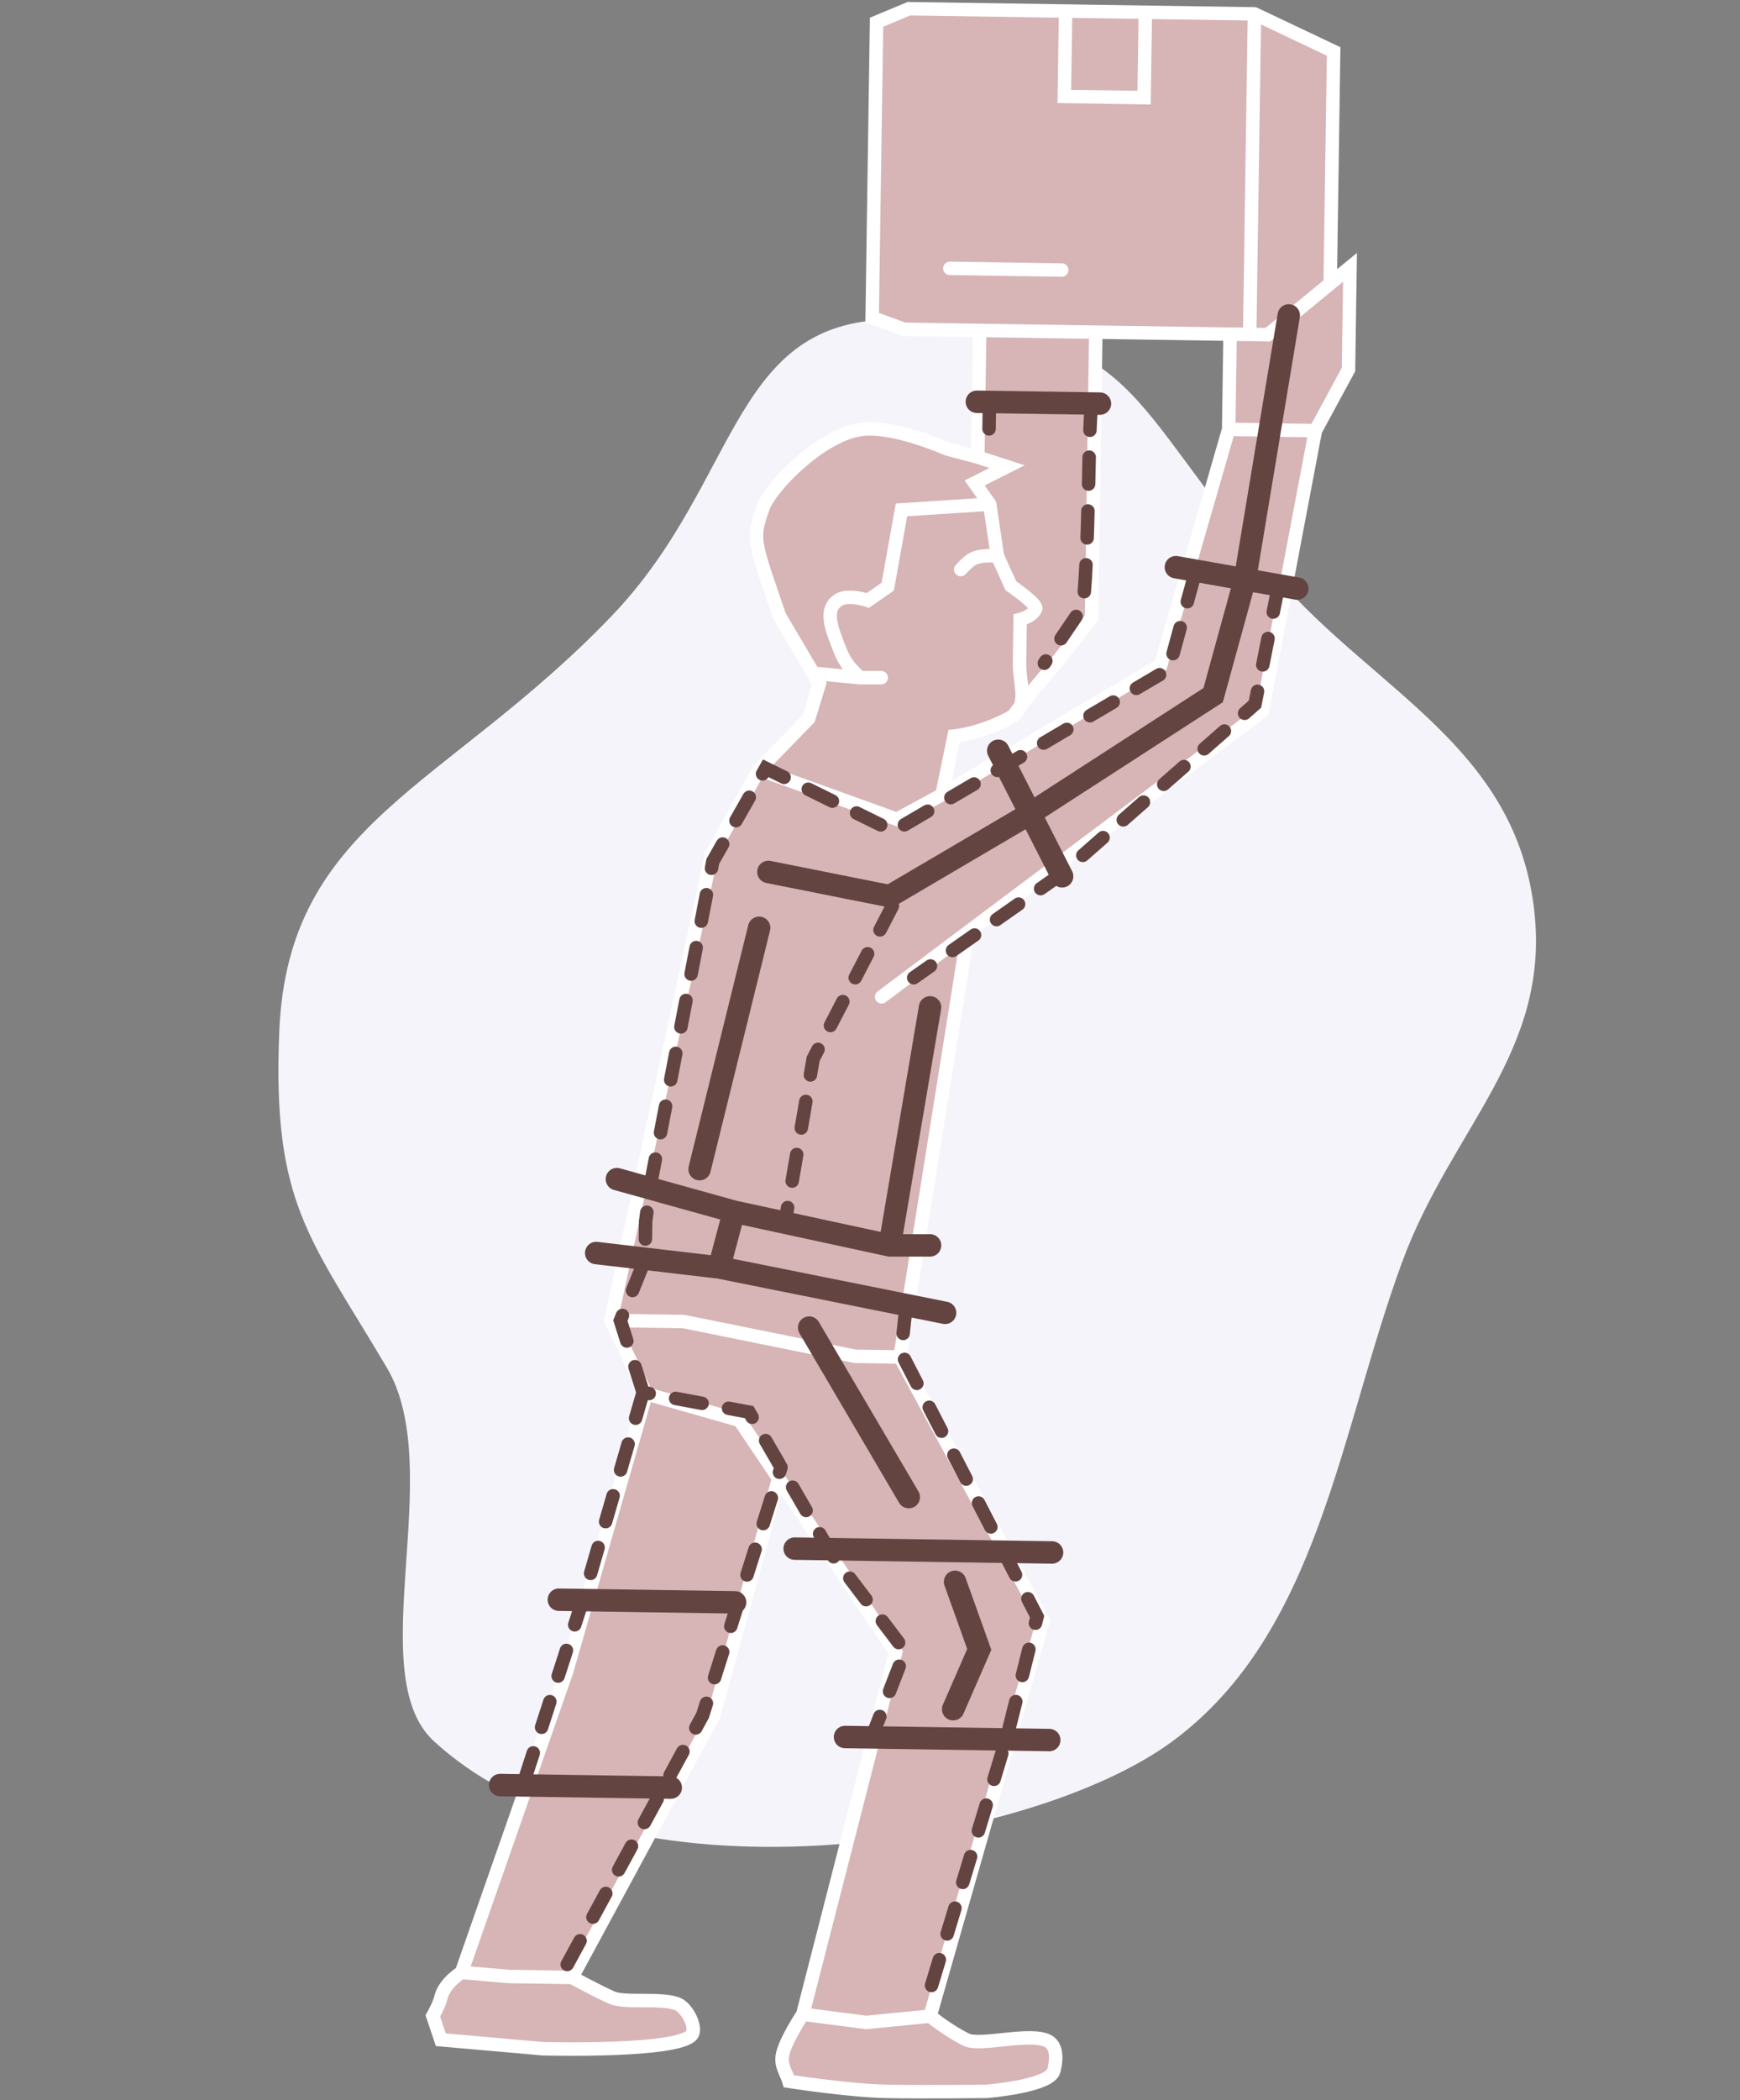 <svg width="388" height="468" viewBox="0 0 388 468" fill="none" xmlns="http://www.w3.org/2000/svg"><rect x="0" y="0" width="388" height="468" fill="#808080" stroke="none"/><path d="M342.126 202.973C338.028 166.445 306.749 154.085 284.565 128.501C249.749 88.347 255.357 73.964 202.278 71.279C162.645 69.274 165.825 106.581 136.371 137.279C99.568 175.635 64.199 183.239 62.278 229.779C60.689 268.278 69.036 275.62 86.278 304.779C99.781 327.615 80.498 373.112 96.778 388.001C138.61 426.261 229.396 411.636 261.444 388.001C294.031 363.97 298.664 319.28 312.647 281.257C323.617 251.426 345.67 234.559 342.126 202.973Z" fill="#F5F4FA"/><path d="M154.5 452.975C155.081 450.9 152.932 447.226 151 446.5C147.337 445.124 139.358 446.384 136.5 445.143C133.516 443.847 127.554 440.618 127.554 440.618L113.495 440.408L102.905 439.5C102.905 439.5 99.053 441.823 98.303 445.143C97.953 446.692 96.515 449.203 96.515 449.203L98.303 454.5L121 456.5C121 456.5 153.26 457.408 154.5 452.975Z" fill="#D7B4B6"/><path d="M235 461.374C235.21 460.463 236.529 455.619 233 454.5C228.454 453.059 218.5 455.931 215.5 454.5C211.694 452.684 207.398 449.247 207.398 449.247L193.181 450.645L179.013 448.823C179.013 448.823 174.896 454.981 174.444 458.126C174.115 460.405 175.263 461.623 175.918 463.764C175.918 463.764 189.23 465.822 197.5 466C205.77 466.178 220 466 220 466C220 466 234.195 464.868 235 461.374Z" fill="#D7B4B6"/><path d="M169.266 171.481L199.988 182.547L210.054 177.081L212.745 164.018C212.745 164.018 218.992 163.487 225.915 159.534C226.396 158.854 226.944 158.117 227.529 157.356C228.522 154.699 227.287 151.252 227.34 147.7L227.484 138.03C227.484 138.03 230.388 137.315 230.952 135.586C231.279 134.583 225.412 130.511 225.412 130.511L222.411 123.914L220.691 112.345L201.017 113.611L197.953 130.725L193.54 133.78C193.54 133.78 189.149 132.31 186.989 133.682C183.698 135.772 185.466 140.015 186.84 143.664C188.178 147.214 188.99 148.422 191.773 151.001C187.698 150.61 181.338 150 181.338 150L173.81 137.229L182.716 152.338L180.333 160.102L169.266 171.481Z" fill="#D7B4B6"/><path d="M220.691 112.345L217.33 107.615L224.56 103.979L218.04 101.853L211.203 100.036C211.203 100.036 199.045 94.586 191.773 95.723C182.855 97.117 171.798 108.496 170.136 113.151C167.587 120.289 168.153 120.609 173.81 137.229L181.338 150C181.338 150 187.698 150.61 191.773 151.001C188.99 148.422 188.178 147.214 186.84 143.664C185.466 140.015 183.698 135.772 186.989 133.682C189.149 132.31 193.54 133.78 193.54 133.78L197.953 130.725L201.017 113.611L220.691 112.345Z" fill="#D7B4B6"/><path d="M136.235 294.227L152.455 294.469L190.715 302.215L200.697 302.364L215.837 207.691L281.466 158.491L293.319 95.957L273.979 95.668L258.844 148.17L210.054 177.081L199.988 182.547L169.266 171.481L158.688 190.355L136.235 294.227Z" fill="#D7B4B6"/><path fill-rule="evenodd" clip-rule="evenodd" d="M225.915 159.534C226.396 158.854 226.944 158.117 227.529 157.356C227.228 158.161 226.723 158.893 225.915 159.534Z" fill="#D7B4B6"/><path d="M225.412 130.511C225.412 130.511 231.279 134.583 230.952 135.586C230.388 137.315 227.484 138.03 227.484 138.03L227.34 147.7C227.287 151.252 228.522 154.699 227.529 157.356C230.883 152.992 235.45 147.821 235.45 147.821L243.402 137.643L244.351 74.01L218.461 73.624L218.04 101.853L224.56 103.979L217.33 107.615L220.691 112.345L222.411 123.914L225.412 130.511Z" fill="#D7B4B6"/><path d="M195.461 4.954L194.48 70.77L201.617 73.373L218.461 73.624L244.351 74.01L274.296 74.457L278.663 74.522L279.728 3.091L255.398 2.728L237.618 2.463L202.682 1.942L195.461 4.954Z" fill="#D7B4B6"/><path d="M278.663 74.522L282.718 74.583L296.615 63.192L297.387 11.466L279.728 3.091L278.663 74.522Z" fill="#D7B4B6"/><path d="M274.296 74.457L273.979 95.668L293.319 95.957L300.698 82.339L301.037 59.568L296.615 63.192L282.718 74.583L278.663 74.522L274.296 74.457Z" fill="#D7B4B6"/><path d="M164.919 316.494L144.103 310.568L126.332 372.518L102.905 439.5L113.495 440.408L127.554 440.618L159.141 382.249L173.618 329.416L164.919 316.494Z" fill="#D7B4B6"/><path d="M199.715 368.181L179.013 448.823L193.181 450.645L207.398 449.247L232.579 361.183L200.697 302.364L190.715 302.215L152.455 294.469L136.235 294.227L144.103 310.568L164.919 316.494L173.618 329.416L199.715 368.181Z" fill="#D7B4B6"/><path d="M179.013 448.823L199.715 368.181L173.618 329.416M179.013 448.823C179.013 448.823 174.896 454.981 174.444 458.126C174.115 460.405 175.263 461.623 175.918 463.764C175.918 463.764 189.23 465.822 197.5 466C205.77 466.178 220 466 220 466C220 466 234.195 464.868 235 461.374C235.21 460.463 236.529 455.619 233 454.5C228.454 453.059 218.5 455.931 215.5 454.5C211.694 452.684 207.398 449.247 207.398 449.247M179.013 448.823L193.181 450.645L207.398 449.247M144.103 310.568L164.919 316.494L173.618 329.416M144.103 310.568L136.235 294.227M144.103 310.568L126.332 372.518L102.905 439.5M136.235 294.227L152.455 294.469L190.715 302.215L200.697 302.364M136.235 294.227L158.688 190.355L169.266 171.481M200.697 302.364L232.579 361.183L207.398 449.247M200.697 302.364L215.837 207.691M102.905 439.5C102.905 439.5 99.053 441.823 98.303 445.143C97.953 446.692 96.515 449.203 96.515 449.203L98.303 454.5L121 456.5C121 456.5 153.26 457.408 154.5 452.975C155.081 450.9 152.932 447.226 151 446.5C147.337 445.124 139.358 446.384 136.5 445.143C133.516 443.847 127.554 440.618 127.554 440.618M102.905 439.5L113.495 440.408L127.554 440.618M127.554 440.618L159.141 382.249L173.618 329.416M169.266 171.481L199.988 182.547L210.054 177.081M169.266 171.481L180.333 160.102L182.716 152.338L173.81 137.229M273.979 95.668L258.844 148.17L210.054 177.081M273.979 95.668L274.296 74.457M273.979 95.668L293.319 95.957M274.296 74.457L201.617 73.373M274.296 74.457L278.663 74.522M274.296 74.457L244.351 74.01M293.319 95.957L300.698 82.339L301.037 59.568L296.615 63.192M293.319 95.957L281.466 158.491L215.837 207.691M196.59 222.12L215.837 207.691M210.054 177.081L212.745 164.018C212.745 164.018 218.992 163.487 225.915 159.534M225.915 159.534C226.396 158.854 226.944 158.117 227.529 157.356M225.915 159.534C226.723 158.893 227.228 158.161 227.529 157.356M220.691 112.345L217.33 107.615L224.56 103.979L218.04 101.853M220.691 112.345L201.017 113.611L197.953 130.725L193.54 133.78C193.54 133.78 189.149 132.31 186.989 133.682C183.698 135.772 185.466 140.015 186.84 143.664C188.178 147.214 188.99 148.422 191.773 151.001M220.691 112.345L222.411 123.914M173.81 137.229C168.153 120.609 167.587 120.289 170.136 113.151C171.798 108.496 182.855 97.117 191.773 95.723C199.045 94.586 211.203 100.036 211.203 100.036L218.04 101.853M173.81 137.229L181.338 150C181.338 150 187.698 150.61 191.773 151.001M191.773 151.001C193.619 151.001 196.5 151.001 196.5 151.001M244.351 74.01L243.402 137.643L235.45 147.821C235.45 147.821 230.883 152.992 227.529 157.356M244.351 74.01L218.461 73.624M218.04 101.853L218.461 73.624M218.461 73.624L201.617 73.373M201.617 73.373L194.48 70.77L195.461 4.954L202.682 1.942L237.618 2.463M279.728 3.091L278.663 74.522M279.728 3.091L297.387 11.466L296.615 63.192M279.728 3.091L255.398 2.728M278.663 74.522L282.718 74.583L296.615 63.192M237.618 2.463L237.334 21.49L255.114 21.756L255.398 2.728M237.618 2.463L255.398 2.728M222.411 123.914L225.412 130.511C225.412 130.511 231.279 134.583 230.952 135.586C230.388 137.315 227.484 138.03 227.484 138.03L227.34 147.7C227.287 151.252 228.522 154.699 227.529 157.356M222.411 123.914C222.411 123.914 218.952 123.526 217.079 124.459C215.765 125.113 214.234 126.912 214.234 126.912M211.803 59.797L236.757 60.169" stroke="white" stroke-width="3" stroke-linecap="round"/><path d="M149.576 398.32L111.521 397.752M163.919 357.039L124.617 356.452M233.973 387.723L188.431 387.044M234.596 345.925L177.202 345.069M202.645 333.593L180.432 295.822M137.558 262.735L163.658 269.988M163.658 269.988L160.352 282.418M163.658 269.988L198.402 277.5M132.945 279.202L160.352 282.418M160.352 282.418L210.745 292.53M198.402 277.5L207.392 277.5M198.402 277.5L207.392 224.465M217.829 89.526L245.278 89.936M222.597 167.284L229.72 181.275M229.72 181.275L236.843 195.265M229.72 181.275L270.517 154.895L277.61 129.106M229.72 181.275L198.402 199.683L171.339 194.287M262.207 126.38L277.61 129.106M277.61 129.106L289.279 131.152M277.61 129.106L287.379 70.284M169.281 206.737L155.999 260.514M212.971 352.466L218.362 367.523L212.547 380.852" stroke="#634441" stroke-width="5" stroke-linecap="round"/><path d="M194.032 388.064L201.82 367.9L185.297 346.126L167.047 314.654L143.401 310.245M143.401 310.245L130.245 355.601L117 396.5M143.401 310.245L138.336 294.258L143.843 280.612L143.969 272.19L145.025 264.094L158.955 191.919L170.747 171.191L199.241 185.213L224.942 170.162L260.619 149.132L266.657 127.143M198.993 201.876L181.325 235.932L175.175 271.72M285.09 130.499L279.846 156.907L236.852 194.641L203.746 217.859M243.595 89.911C242.575 91.393 243.048 120.894 241.484 135.119L232.871 147.782M220.636 89.569L220.459 101.422M126.482 437.724L156.68 382.203L174.165 326.928M202.029 291.152L200.94 301.432L231.262 360.227L224.628 386.648L206.443 446.618" stroke="#634441" stroke-width="3" stroke-linecap="round" stroke-dasharray="6 6"/></svg>